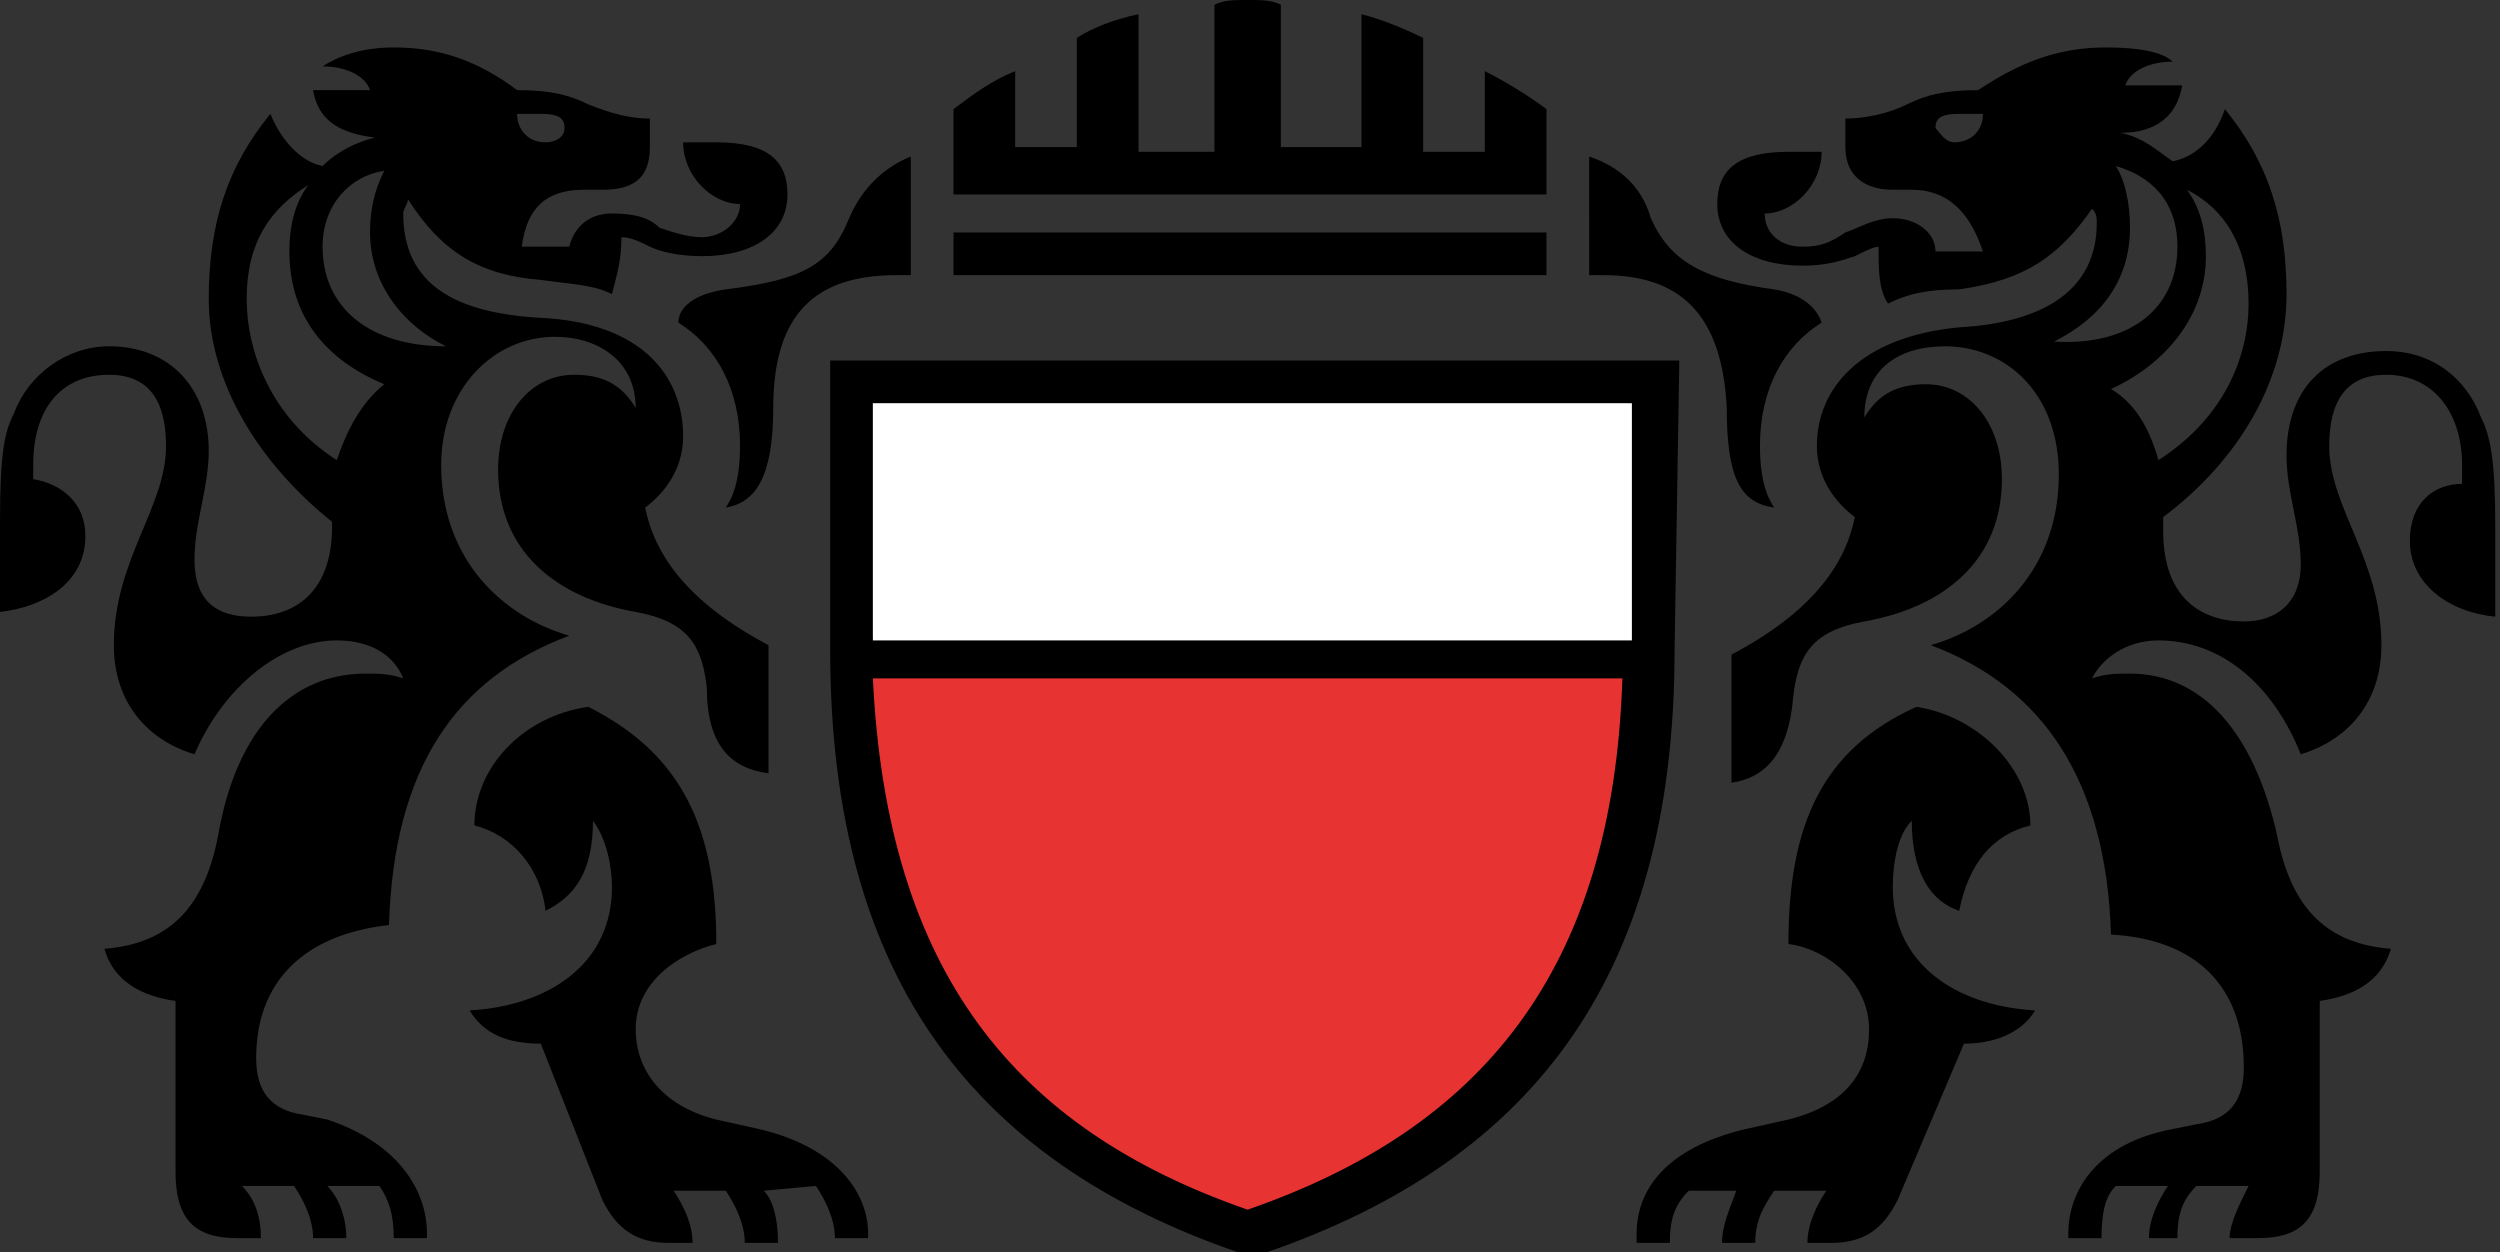 <?xml version="1.0" encoding="utf-8"?>
<!-- Generator: Adobe Illustrator 26.3.1, SVG Export Plug-In . SVG Version: 6.00 Build 0)  -->
<svg version="1.1" id="Calque_1" xmlns="http://www.w3.org/2000/svg" xmlns:xlink="http://www.w3.org/1999/xlink" x="0px" y="0px"
	 width="52.7px" height="26.4px" viewBox="0 0 52.7 26.4" style="enable-background:new 0 0 52.7 26.4;" xml:space="preserve">
<rect x="0" y="0" width="52.7" height="26.4" fill="#333333" stroke="none"/>
<style type="text/css">
	.st0{fill:#E73331;stroke:#E73331;stroke-width:9.050000e-02;stroke-miterlimit:10;}
	.st1{fill:none;stroke:#E73331;stroke-width:9.050000e-02;stroke-miterlimit:10;}
	.st2{fill:#FFFFFF;}
</style>
<g>
	<g>
		<path class="st0" d="M26.3,25.5c4.9-1.7,7.7-5,7.9-11.2H18.4C18.7,20.5,21.4,23.8,26.3,25.5"/>
		<path class="st1" d="M26.3,25.5c4.9-1.7,7.7-5,7.9-11.2H18.4C18.7,20.5,21.4,23.8,26.3,25.5z"/>
		<path d="M10.9,1.9c0.7,0,1.1,0.1,1.5,0.3c0.5,0.2,0.9,0.3,1.3,0.3l0,0.6c0,0.7-0.4,0.9-1,0.9h-0.4c-0.8,0-1.2,0.4-1.3,1.2h1
			c0.1-0.4,0.4-0.7,0.9-0.7c0.5,0,0.8,0.1,1,0.3C14.2,4.9,14.5,5,14.8,5c0.4,0,0.8-0.3,0.8-0.7c-0.6,0-1.2-0.6-1.2-1.3
			c0.2,0,0.5,0,0.7,0c1.1,0,1.5,0.4,1.5,1.1c0,0.8-0.7,1.3-1.8,1.3c-0.5,0-0.9-0.1-1.1-0.2C13.5,5.1,13.3,5,13.1,5
			c0,0.5-0.1,0.8-0.2,1.2C12.5,6,12.1,6,11.4,5.9c-1.3-0.1-2.1-0.6-2.8-1.7c0,0.1-0.1,0.2-0.1,0.3c0,1.5,1.1,2.1,2.9,2.2
			c2.1,0.1,3,1.2,3,2.5c0,0.7-0.4,1.2-0.8,1.5c0.2,1,0.9,2,2.6,2.9v2.7c-0.8-0.1-1.3-0.6-1.3-1.8c-0.1-0.9-0.4-1.4-1.5-1.6
			c-1.7-0.3-2.9-1.3-2.9-3c0-1.2,0.7-2,1.6-2c0.6,0,1,0.2,1.3,0.7c0-1-0.8-1.5-1.7-1.5c-1.3,0-2.4,1.1-2.4,2.7c0,2,1.3,3.2,2.7,3.6
			c-2.4,0.9-3.7,2.8-3.8,6.1c-1.8,0.2-2.8,1.2-2.8,2.8c0,0.7,0.3,1.1,1,1.2l0.5,0.1C8.4,24.1,9,25.1,9,26v0.1H8.3
			c0-0.5-0.1-0.8-0.3-1.1H6.9c0.2,0.2,0.4,0.6,0.4,1.1H6.6c0-0.4-0.2-0.8-0.4-1.1H5.1c0.3,0.3,0.4,0.7,0.4,1.1H5
			c-0.9,0-1.3-0.4-1.3-1.4v-3.6c-0.7-0.1-1.3-0.4-1.5-1.1c1.3-0.1,2.1-0.8,2.4-2.4c0.4-2.3,1.6-3.4,3.1-3.4c0.3,0,0.5,0,0.8,0.1
			c-0.2-0.5-0.7-0.8-1.4-0.8c-1.2,0-2.4,1-3,2.4c-1-0.3-1.7-1.1-1.7-2.3c0-1.8,1.1-2.9,1.1-4.2c0-1-0.4-1.5-1.2-1.5
			c-1,0-1.6,0.7-1.6,1.9v0.3c0.6,0.1,1.1,0.5,1.1,1.2c0,1-0.9,1.5-1.8,1.6v-1.9c0-1.5,0.1-1.9,0.3-2.3c0.3-0.8,1.1-1.4,2-1.4
			c1.3,0,2.1,0.9,2.1,2.2c0,0.8-0.3,1.5-0.3,2.3c0,0.9,0.5,1.2,1.2,1.2c0.9,0,1.7-0.5,1.7-1.9V11C5.5,9.8,4.4,8.1,4.4,6.3
			c0-1.6,0.4-2.8,1.3-3.9c0.2,0.5,0.6,1,1.1,1.1C7.1,3.2,7.5,3,7.9,2.9c-0.8-0.1-1.2-0.4-1.3-1h1.2c-0.1-0.3-0.5-0.5-1-0.5
			C7.1,1.2,7.6,1,8.3,1C9.3,1,10.1,1.3,10.9,1.9 M7.1,9.7c0.2-0.6,0.5-1.2,1-1.6c-1.2-0.5-2-1.4-2-2.8c0-0.5,0.1-1,0.4-1.4
			C5.7,4.4,5.2,5.1,5.2,6.3C5.2,7.4,5.7,8.8,7.1,9.7 M6.8,5.2c0,1.3,1,2.1,2.6,2.1c-1-0.5-1.6-1.4-1.6-2.4c0-0.5,0.1-0.9,0.3-1.3
			C7.4,3.7,6.8,4.3,6.8,5.2 M16.1,25.1c0.2,0.2,0.3,0.6,0.3,1.1h-0.7c0-0.4-0.2-0.8-0.4-1.1h-1.1c0.2,0.3,0.4,0.7,0.4,1.1h-0.5
			c-0.7,0-1.1-0.3-1.4-0.9L11.4,22c-0.7,0-1.2-0.2-1.5-0.7c1.7-0.1,3-1,3-2.6c0-0.4-0.1-1-0.4-1.4c0,1.1-0.4,1.6-1,1.9
			c-0.1-0.9-0.7-1.6-1.5-1.8c0-1.2,1-2.3,2.4-2.5c2,1,2.7,2.6,2.7,5c-0.8,0.2-1.7,0.8-1.7,1.8c0,0.8,0.5,1.6,1.7,1.9l0.9,0.2
			c1.7,0.4,2.3,1.4,2.3,2.2v0.1h-0.7c0-0.4-0.2-0.8-0.4-1.1L16.1,25.1L16.1,25.1z M11.5,3c0.2,0,0.4-0.1,0.4-0.3
			c0-0.2-0.1-0.3-0.5-0.3h-0.5C10.9,2.7,11.1,3,11.5,3 M15.3,6.1c1.6-0.2,2.2-0.5,2.6-1.5c0.3-0.7,0.8-1.1,1.3-1.3v2.5h-0.3
			c-1.7,0-2.6,0.8-2.6,2.8c0,1.5-0.4,2-1,2.1c0.2-0.3,0.3-0.7,0.3-1.3c0-1.2-0.5-2.1-1.3-2.6C14.3,6.5,14.6,6.2,15.3,6.1 M35.3,13.7
			c0,7-3.1,10.9-8.9,12.8c-5.8-1.9-8.9-5.8-8.9-12.8V7.6h17.9L35.3,13.7L35.3,13.7z M34.3,8.5H18.4v4.9h15.9V8.5z M26.3,25.5
			c4.9-1.7,7.7-5,7.9-11.2H18.4C18.7,20.5,21.4,23.8,26.3,25.5 M32.6,2.3c-0.4-0.3-0.9-0.6-1.3-0.8v1.7H30V0.8
			c-0.4-0.2-0.9-0.4-1.3-0.5v2.8H27V0.1C26.8,0,26.6,0,26.3,0s-0.5,0-0.7,0.1v3.1h-1.6V0.3c-0.5,0.1-1,0.3-1.3,0.5v2.3h-1.3V1.5
			c-0.5,0.2-0.9,0.5-1.3,0.8v1.8h12.5L32.6,2.3L32.6,2.3z M32.6,4.9H20.1v0.9h12.5V4.9z M37.4,6.1c0.6,0.1,0.9,0.4,1,0.7
			c-0.8,0.5-1.3,1.4-1.3,2.6c0,0.6,0.1,1,0.3,1.3c-0.7-0.1-1-0.6-1-2.1c-0.1-2-1-2.8-2.6-2.8h-0.3V3.3c0.6,0.2,1.1,0.6,1.3,1.3
			C35.2,5.5,35.9,5.9,37.4,6.1 M35.6,25.1c-0.3,0.3-0.4,0.6-0.4,1.1h-0.7V26c0-0.9,0.6-1.8,2.3-2.2l0.9-0.2c1.2-0.3,1.7-1,1.7-1.9
			c0-1-0.9-1.7-1.7-1.8c0-2.5,0.7-4.1,2.7-5c1.3,0.2,2.4,1.3,2.4,2.5c-0.8,0.2-1.3,0.8-1.5,1.8c-0.6-0.2-1-0.8-1-1.9
			c-0.3,0.3-0.4,0.9-0.4,1.4c0,1.6,1.3,2.5,3,2.6c-0.3,0.5-0.9,0.7-1.5,0.7l-1.4,3.3c-0.3,0.6-0.7,0.9-1.4,0.9h-0.5
			c0-0.4,0.2-0.8,0.4-1.1h-1.1c-0.2,0.3-0.4,0.6-0.4,1.1h-0.7c0-0.4,0.2-0.8,0.3-1.1L35.6,25.1L35.6,25.1z M41.7,1.9
			C42.6,1.3,43.4,1,44.4,1c0.7,0,1.2,0.1,1.4,0.3c-0.5,0-0.9,0.2-1,0.5H46c-0.1,0.6-0.5,1-1.3,1c0.5,0.1,0.8,0.4,1.1,0.6
			c0.5-0.1,0.9-0.5,1.1-1.1c0.9,1.1,1.3,2.3,1.3,3.9c0,1.8-1,3.5-2.6,4.7v0.3c0,1.4,0.8,1.9,1.7,1.9c0.7,0,1.2-0.4,1.2-1.2
			c0-0.8-0.3-1.5-0.3-2.3c0-1.4,0.8-2.2,2.1-2.2c1,0,1.7,0.6,2,1.4c0.2,0.4,0.3,0.9,0.3,2.3V13c-1-0.1-1.8-0.7-1.8-1.6
			c0-0.8,0.5-1.2,1.1-1.2V9.8c0-1.1-0.6-1.9-1.6-1.9c-0.8,0-1.2,0.5-1.2,1.5c0,1.3,1.1,2.4,1.1,4.2c0,1.2-0.7,2-1.7,2.3
			c-0.6-1.5-1.7-2.4-3-2.4c-0.7,0-1.2,0.4-1.4,0.8c0.3-0.1,0.5-0.1,0.8-0.1c1.5,0,2.6,1.2,3.1,3.4c0.3,1.6,1.1,2.3,2.4,2.4
			c-0.2,0.7-0.8,1-1.5,1.1v3.6c0,1-0.4,1.4-1.3,1.4h-0.6c0-0.3,0.2-0.7,0.4-1.1h-1.1c-0.3,0.3-0.4,0.6-0.4,1.1h-0.6
			c0-0.4,0.2-0.8,0.4-1.1h-1.1c-0.2,0.2-0.3,0.5-0.3,1.1h-0.7V26c0-0.9,0.6-1.9,2.2-2.2l0.5-0.1c0.7-0.1,1-0.5,1-1.2
			c0-1.7-1-2.7-2.8-2.8c-0.1-3.2-1.4-5.2-3.8-6.1c1.4-0.4,2.7-1.6,2.7-3.6c0-1.7-1.1-2.7-2.4-2.7c-1,0-1.7,0.5-1.7,1.5
			c0.3-0.5,0.7-0.7,1.3-0.7c0.9,0,1.6,0.8,1.6,2c0,1.7-1.2,2.7-2.9,3c-1.1,0.2-1.4,0.7-1.5,1.6c-0.1,1.2-0.6,1.7-1.3,1.8v-2.7
			c1.7-0.9,2.4-1.9,2.6-2.9c-0.4-0.3-0.8-0.8-0.8-1.5c0-1.2,0.9-2.3,3-2.5c1.8-0.1,2.9-0.8,2.9-2.2c0-0.1,0-0.2-0.1-0.3
			c-0.7,1-1.4,1.5-2.8,1.7c-0.7,0-1.1,0.1-1.5,0.3c-0.2-0.3-0.2-0.7-0.2-1.2c-0.1,0-0.3,0.1-0.5,0.2c-0.3,0.1-0.6,0.2-1.1,0.2
			c-1.1,0-1.8-0.5-1.8-1.3c0-0.7,0.4-1.1,1.5-1.1c0.2,0,0.5,0,0.7,0c0,0.7-0.6,1.3-1.2,1.3c0,0.4,0.3,0.7,0.8,0.7
			c0.4,0,0.6-0.1,0.9-0.3c0.3-0.1,0.6-0.3,1-0.3c0.5,0,0.9,0.3,0.9,0.7h1C41.5,4.4,41,4,40.3,4h-0.4c-0.6,0-1-0.3-1-0.9l0-0.6
			c0.4,0,0.9-0.1,1.3-0.3C40.6,2,41,1.9,41.7,1.9 M41.2,3c0.3,0,0.6-0.2,0.6-0.6h-0.5c-0.4,0-0.5,0.1-0.5,0.3C40.9,2.8,41,3,41.2,3
			 M45.9,5.2c0-1-0.6-1.5-1.3-1.7c0.2,0.3,0.3,0.8,0.3,1.3c0,1.1-0.6,1.9-1.6,2.4C44.9,7.3,45.9,6.5,45.9,5.2 M45.5,9.7
			c1.4-0.9,1.9-2.2,1.9-3.3c0-1.2-0.5-2-1.3-2.4c0.3,0.4,0.4,0.9,0.4,1.4c0,1.3-0.9,2.3-2,2.8C45,8.5,45.3,9,45.5,9.7"/>
		<rect x="18.4" y="8.5" class="st2" width="16" height="5"/>
	</g>
</g>
</svg>
